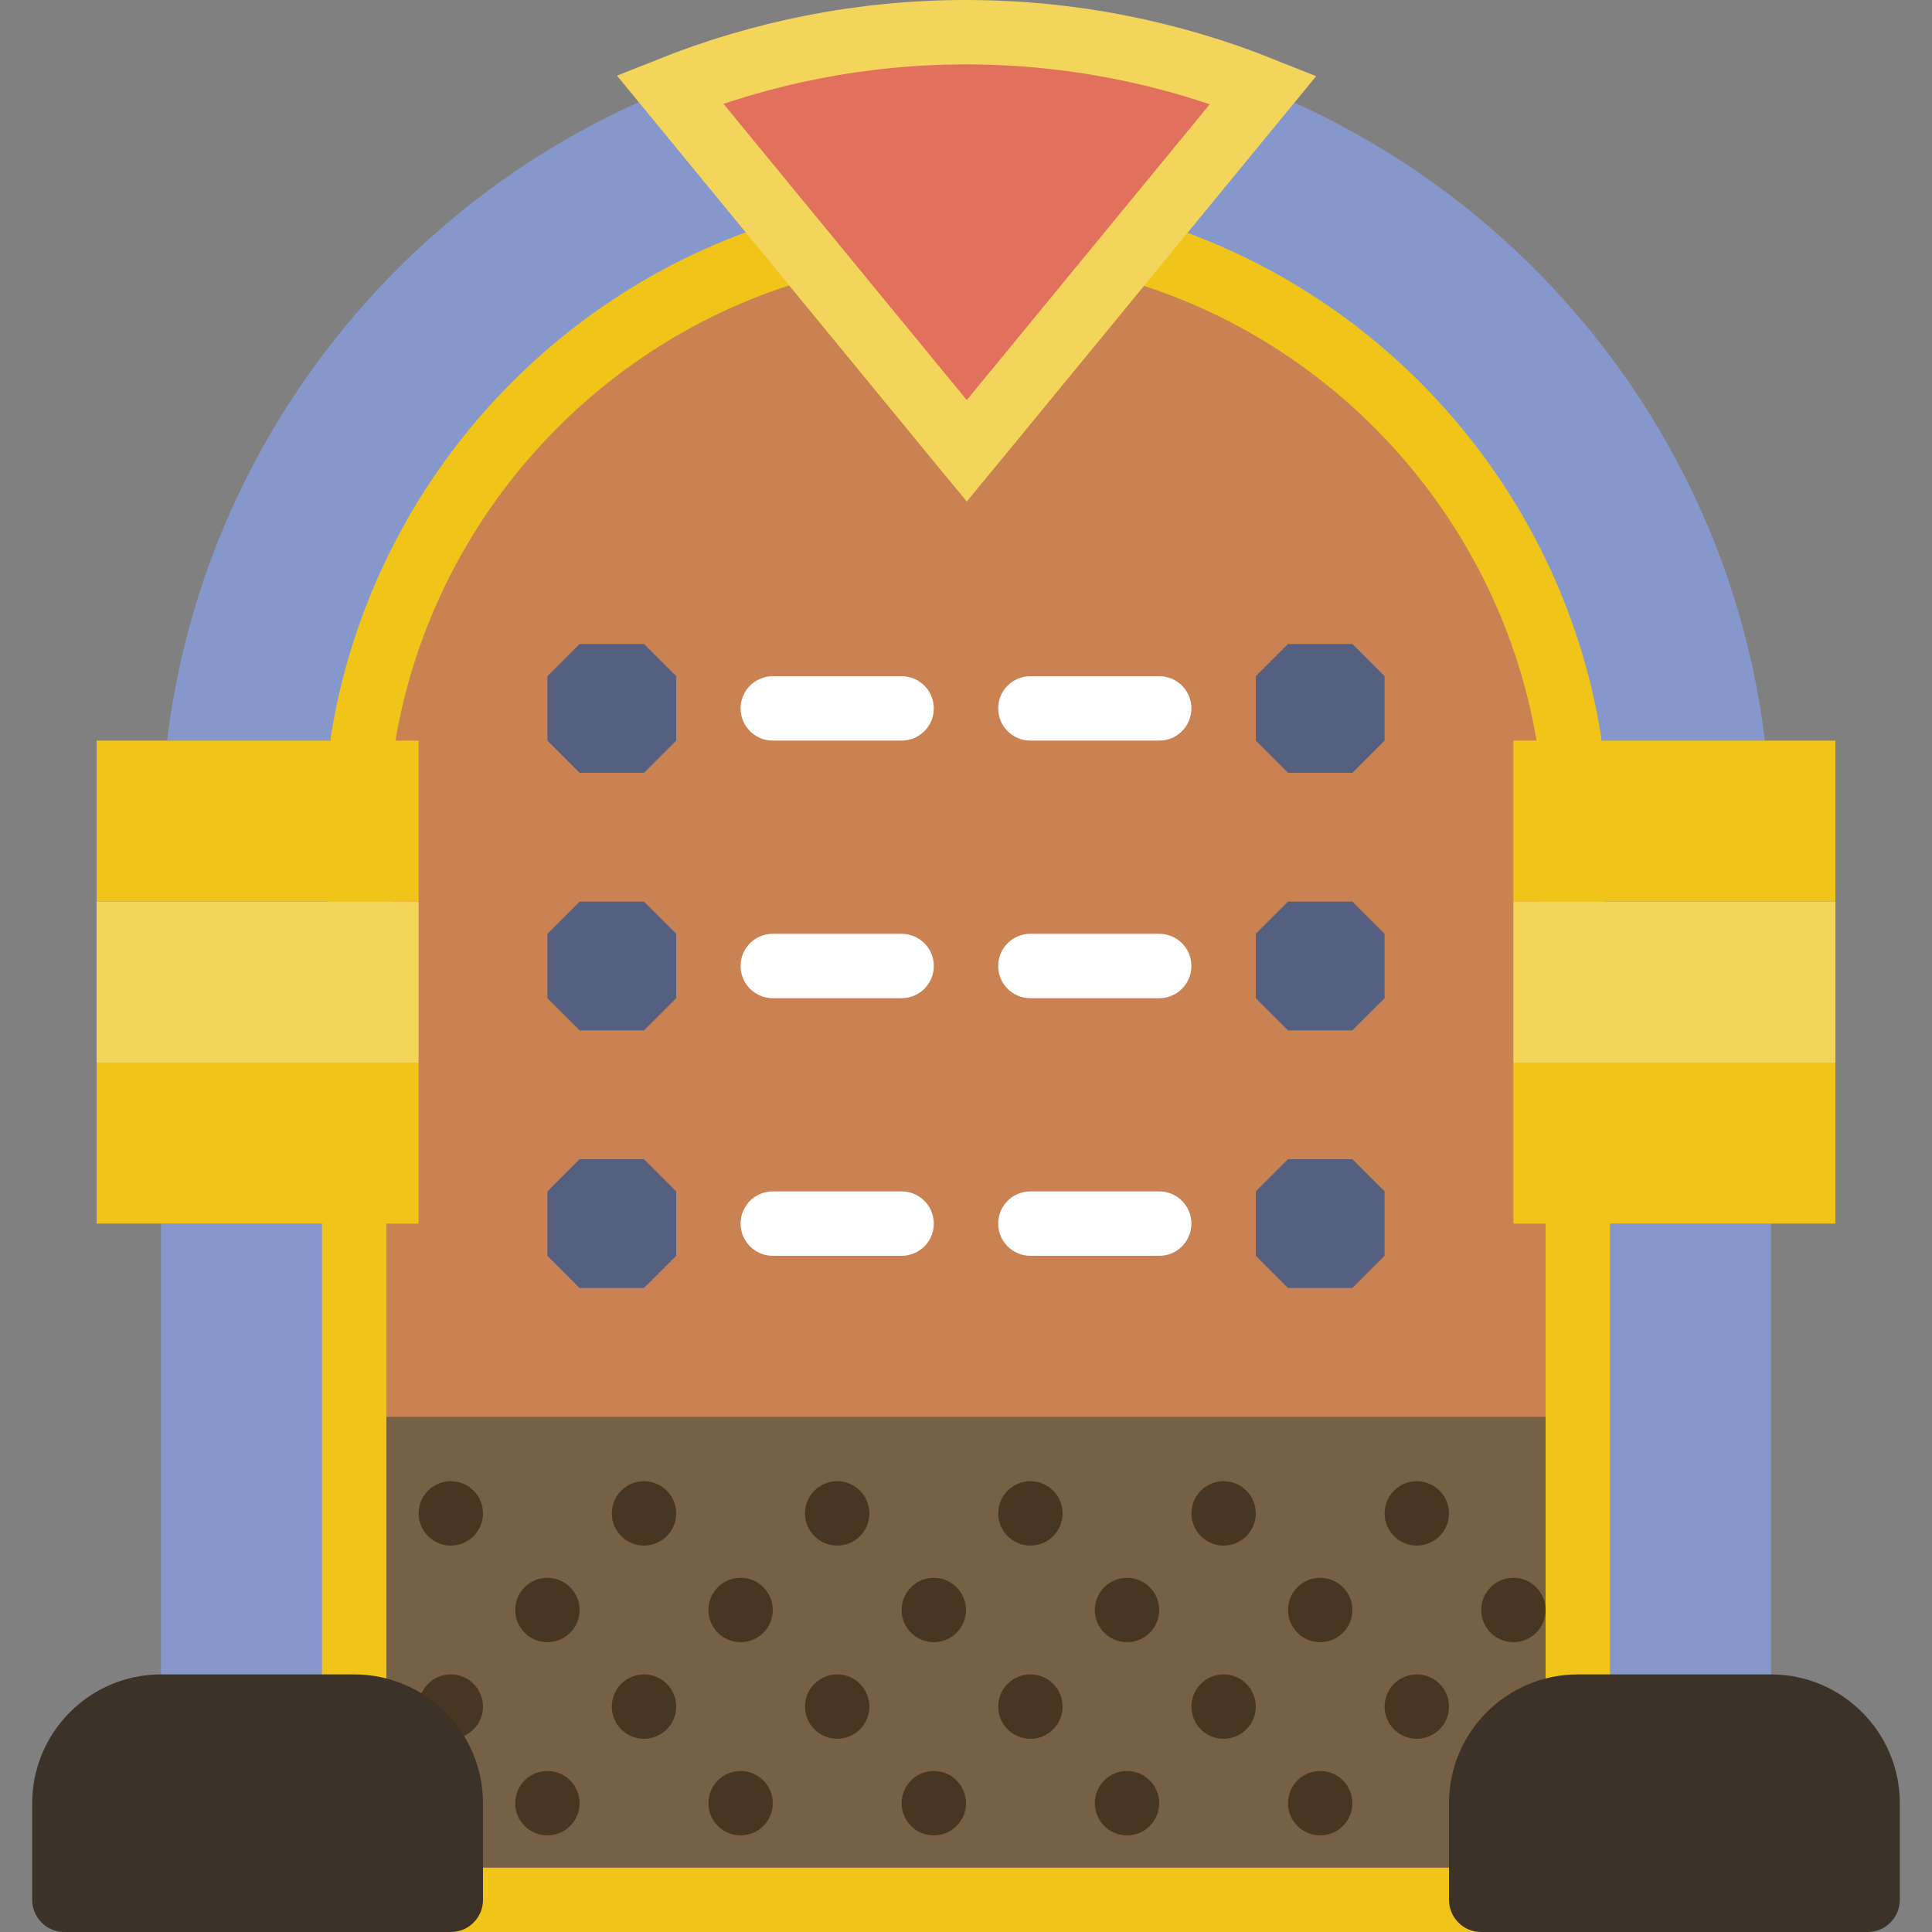 <?xml version="1.0" encoding="iso-8859-1"?>
<!-- Generator: Adobe Illustrator 19.0.0, SVG Export Plug-In . SVG Version: 6.00 Build 0)  -->
<svg version="1.1" id="Capa_1" xmlns="http://www.w3.org/2000/svg" xmlns:xlink="http://www.w3.org/1999/xlink" x="0px" y="0px"
	 viewBox="0 0 60 60" style="enable-background:new 0 0 60 60;" xml:space="preserve">
<rect x="0" y="0" width="60" height="60" fill="#808080" stroke="none"/>
<path style="fill:#8697CB;" d="M47,38v-5v-5v-5h7.811C53.316,10.652,42.734,1,30,1S6.684,10.652,5.189,23H13v5v5v5H5v15h6
	c1.657,0,3,1.343,3,3v3h32v-3c0-1.657,1.343-3,3-3h6V38H47z"/>
<path style="fill:#CB8252;stroke:#F0C419;stroke-width:2;stroke-linecap:round;stroke-linejoin:round;stroke-miterlimit:10;" d="
	M48.733,23c-1.176-7.314-6.548-13.272-13.555-15.275L30.024,14L24.86,7.713C17.834,9.705,12.445,15.672,11.267,23L11,38v14v1v6h3h32
	h3v-6v-1V38L48.733,23z"/>
<rect x="12" y="44" style="fill:#776146;" width="36" height="14"/>
<polygon style="fill:#556080;" points="18,24 17,23 17,21 18,20 20,20 21,21 21,23 20,24 "/>
<polygon style="fill:#556080;" points="18,32 17,31 17,29 18,28 20,28 21,29 21,31 20,32 "/>
<polygon style="fill:#556080;" points="18,40 17,39 17,37 18,36 20,36 21,37 21,39 20,40 "/>
<polygon style="fill:#556080;" points="40,24 39,23 39,21 40,20 42,20 43,21 43,23 42,24 "/>
<polygon style="fill:#556080;" points="40,32 39,31 39,29 40,28 42,28 43,29 43,31 42,32 "/>
<polygon style="fill:#556080;" points="40,40 39,39 39,37 40,36 42,36 43,37 43,39 42,40 "/>
<path style="fill:#E1705C;stroke:#F3D55B;stroke-width:2;stroke-miterlimit:10;" d="M20.802,2.771L30.024,14l9.211-11.214
	C36.373,1.638,33.259,1,30,1C26.755,1,23.653,1.633,20.802,2.771z"/>
<rect x="47" y="23" style="fill:#F0C419;" width="10" height="5"/>
<rect x="47" y="28" style="fill:#F3D55B;" width="10" height="5"/>
<rect x="47" y="33" style="fill:#F0C419;" width="10" height="5"/>
<rect x="3" y="23" style="fill:#F0C419;" width="10" height="5"/>
<rect x="3" y="28" style="fill:#F3D55B;" width="10" height="5"/>
<rect x="3" y="33" style="fill:#F0C419;" width="10" height="5"/>
<g>
	<circle style="fill:#473722;" cx="14" cy="47" r="1"/>
	<circle style="fill:#473722;" cx="17" cy="50" r="1"/>
	<circle style="fill:#473722;" cx="20" cy="47" r="1"/>
	<circle style="fill:#473722;" cx="20" cy="53" r="1"/>
	<circle style="fill:#473722;" cx="14" cy="53" r="1"/>
	<circle style="fill:#473722;" cx="23" cy="50" r="1"/>
	<circle style="fill:#473722;" cx="26" cy="47" r="1"/>
	<circle style="fill:#473722;" cx="26" cy="53" r="1"/>
	<circle style="fill:#473722;" cx="29" cy="50" r="1"/>
	<circle style="fill:#473722;" cx="32" cy="47" r="1"/>
	<circle style="fill:#473722;" cx="32" cy="53" r="1"/>
	<circle style="fill:#473722;" cx="35" cy="50" r="1"/>
	<circle style="fill:#473722;" cx="38" cy="47" r="1"/>
	<circle style="fill:#473722;" cx="38" cy="53" r="1"/>
	<circle style="fill:#473722;" cx="41" cy="50" r="1"/>
	<circle style="fill:#473722;" cx="44" cy="47" r="1"/>
	<circle style="fill:#473722;" cx="44" cy="53" r="1"/>
	<circle style="fill:#473722;" cx="47" cy="50" r="1"/>
	<circle style="fill:#473722;" cx="17" cy="56" r="1"/>
	<circle style="fill:#473722;" cx="23" cy="56" r="1"/>
	<circle style="fill:#473722;" cx="29" cy="56" r="1"/>
	<circle style="fill:#473722;" cx="35" cy="56" r="1"/>
	<circle style="fill:#473722;" cx="41" cy="56" r="1"/>
</g>
<g>
	<path style="fill:#FFFFFF;" d="M28,21h-4c-0.553,0-1,0.447-1,1s0.447,1,1,1h4c0.553,0,1-0.447,1-1S28.553,21,28,21z"/>
	<path style="fill:#FFFFFF;" d="M32,23h4c0.553,0,1-0.447,1-1s-0.447-1-1-1h-4c-0.553,0-1,0.447-1,1S31.447,23,32,23z"/>
	<path style="fill:#FFFFFF;" d="M28,29h-4c-0.553,0-1,0.447-1,1s0.447,1,1,1h4c0.553,0,1-0.447,1-1S28.553,29,28,29z"/>
	<path style="fill:#FFFFFF;" d="M36,29h-4c-0.553,0-1,0.447-1,1s0.447,1,1,1h4c0.553,0,1-0.447,1-1S36.553,29,36,29z"/>
	<path style="fill:#FFFFFF;" d="M28,37h-4c-0.553,0-1,0.447-1,1s0.447,1,1,1h4c0.553,0,1-0.447,1-1S28.553,37,28,37z"/>
	<path style="fill:#FFFFFF;" d="M36,37h-4c-0.553,0-1,0.447-1,1s0.447,1,1,1h4c0.553,0,1-0.447,1-1S36.553,37,36,37z"/>
</g>
<g>
	<path style="fill:#3D3227;" d="M11,52H5c-2.206,0-4,1.794-4,4v3c0,0.553,0.447,1,1,1h12c0.553,0,1-0.447,1-1v-3
		C15,53.794,13.206,52,11,52z"/>
	<path style="fill:#3D3227;" d="M55,52h-6c-2.206,0-4,1.794-4,4v3c0,0.553,0.447,1,1,1h12c0.553,0,1-0.447,1-1v-3
		C59,53.794,57.206,52,55,52z"/>
</g>
<g>
</g>
<g>
</g>
<g>
</g>
<g>
</g>
<g>
</g>
<g>
</g>
<g>
</g>
<g>
</g>
<g>
</g>
<g>
</g>
<g>
</g>
<g>
</g>
<g>
</g>
<g>
</g>
<g>
</g>
</svg>

